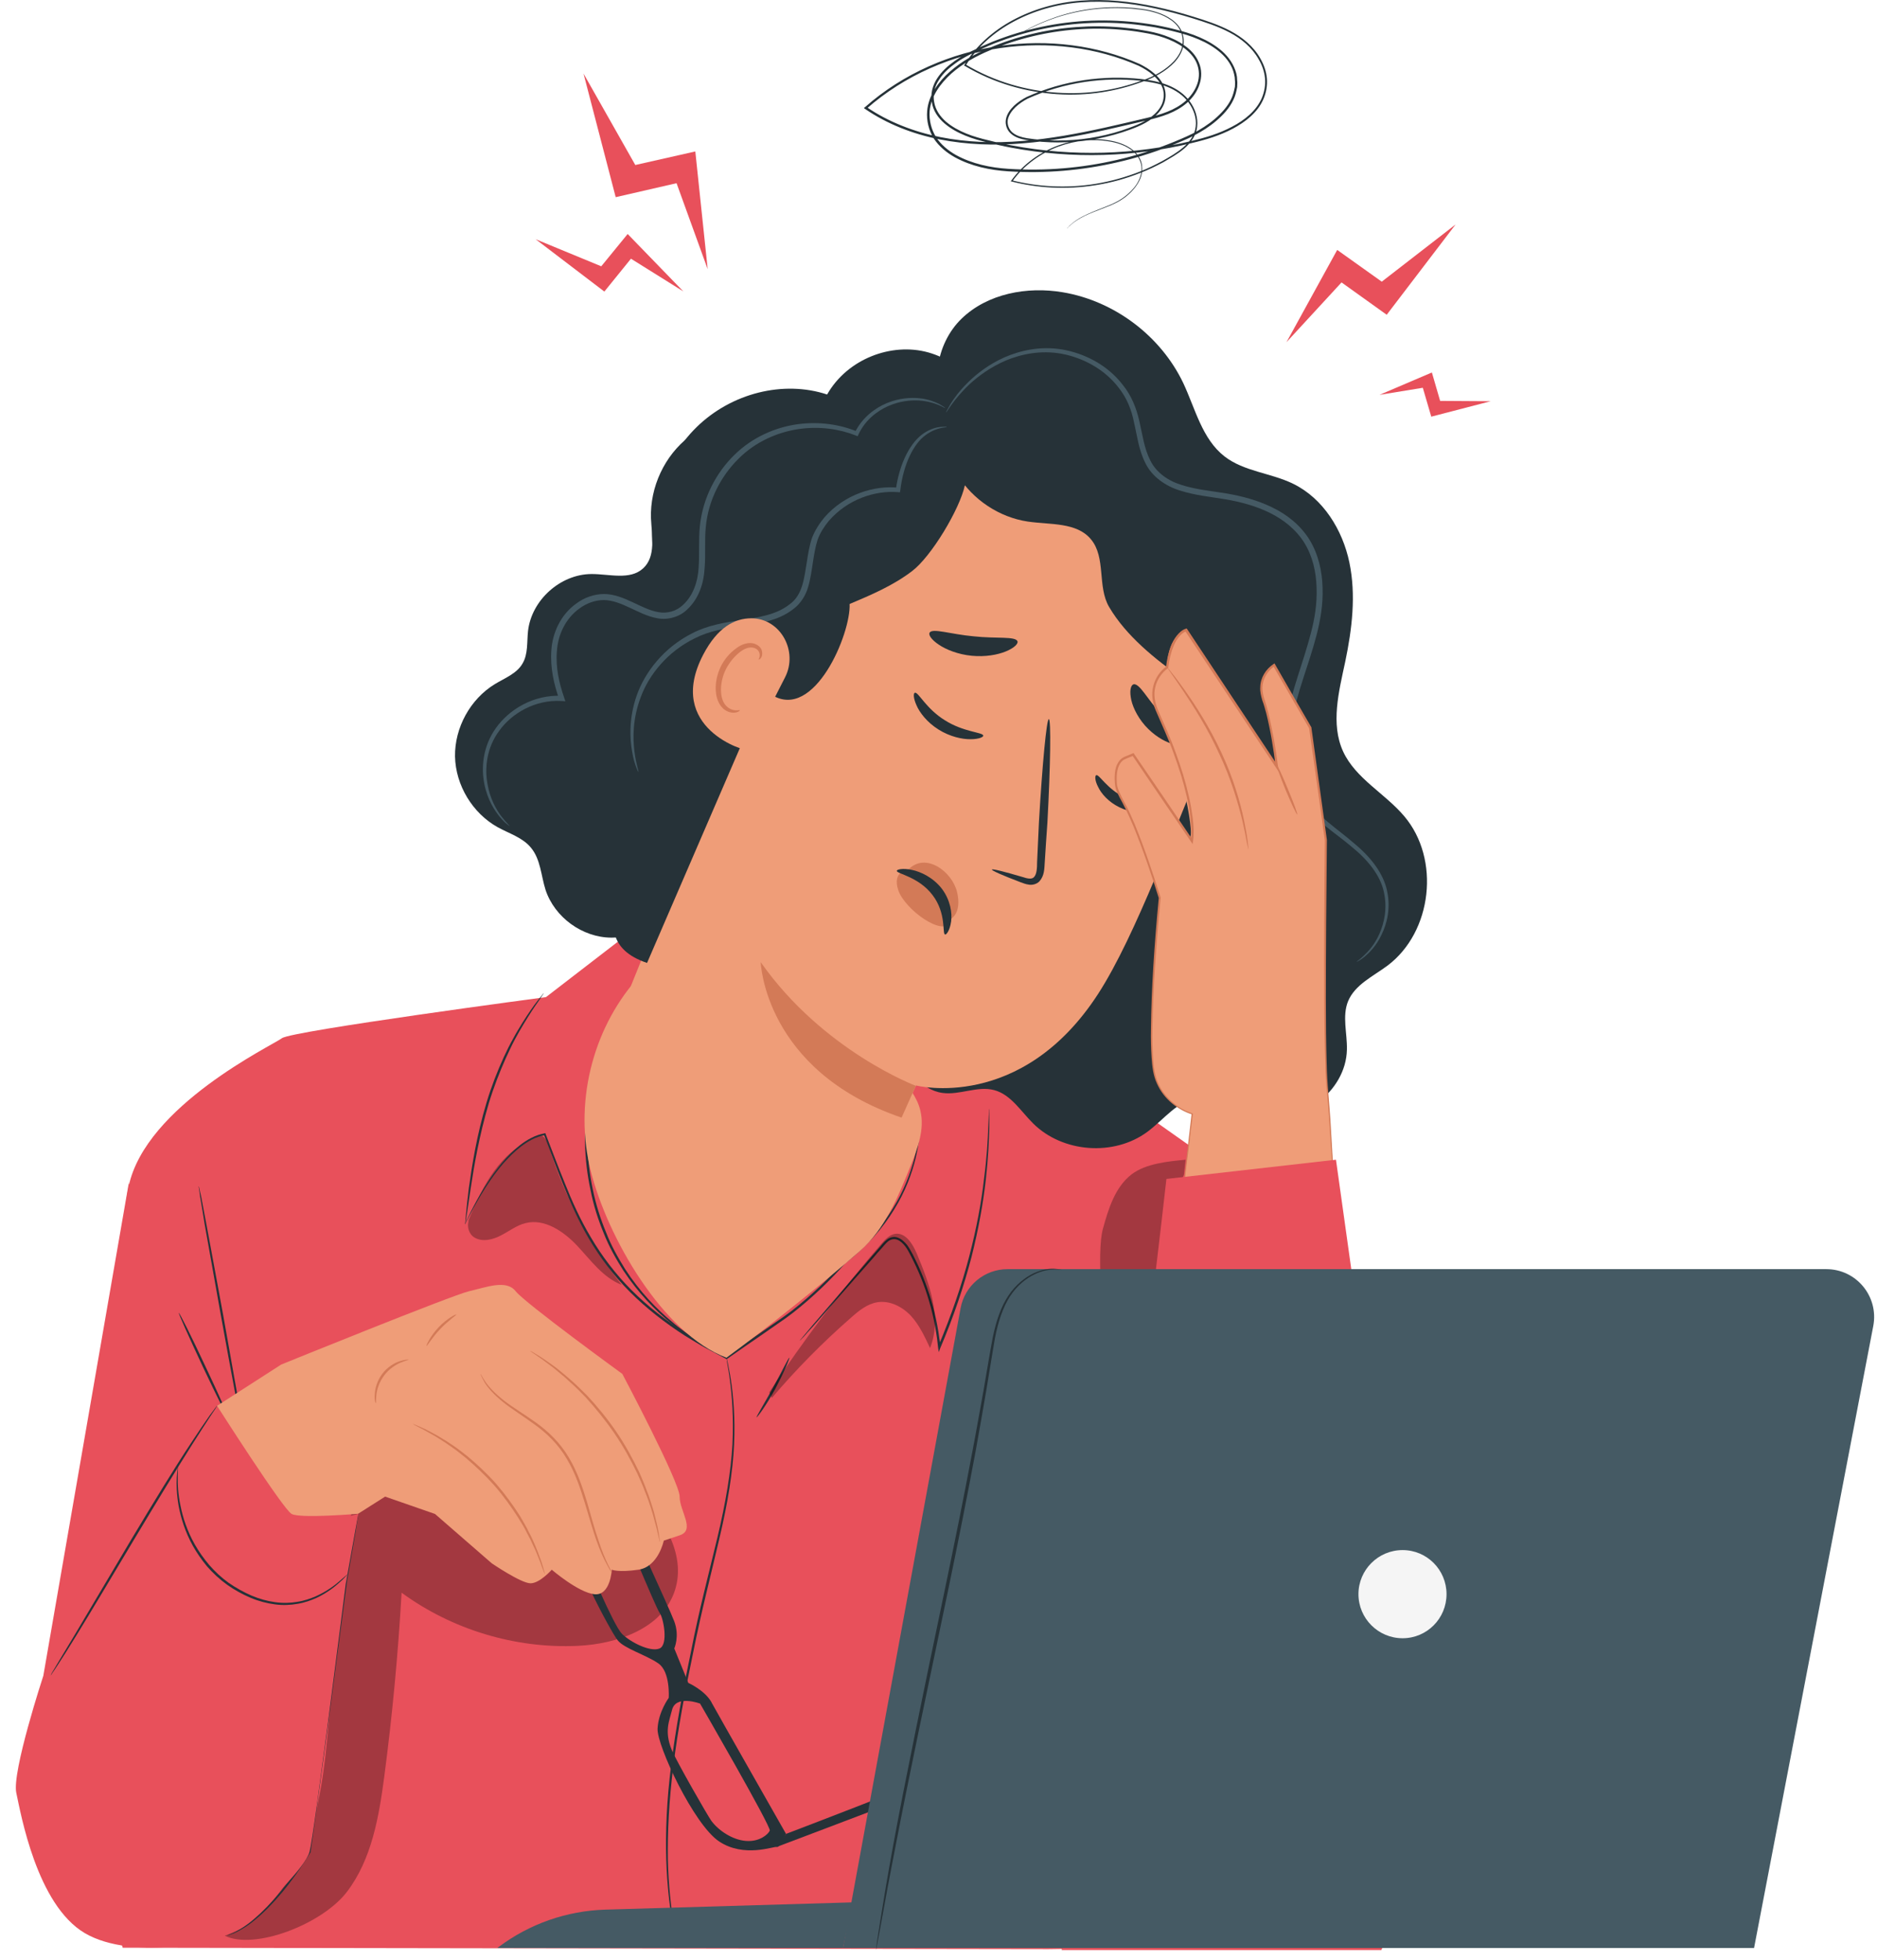<svg width="91" height="95" viewBox="0 0 91 95" fill="none" xmlns="http://www.w3.org/2000/svg">
<path d="M32.31 44.259L30.49 45.234L26.47 48.331C26.47 48.331 14.15 49.968 13.67 50.322C13.2 50.677 7.07 53.588 6.24 57.493C5.42 61.398 3.71 86.879 3.71 86.879L5.95 94.409L50.83 94.479L61.36 94.329C61.36 94.329 65.4 84.882 65.4 82.279C65.4 79.677 64.22 60.15 64.22 60.15L51.6 51.248L32.31 44.259Z" fill="#E8505B"/>
<path d="M26.36 48.148C26.36 48.148 26.34 48.187 26.29 48.252C26.24 48.33 26.18 48.425 26.1 48.541C25.92 48.786 25.68 49.155 25.4 49.616C25.26 49.85 25.11 50.102 24.96 50.386C24.81 50.666 24.67 50.973 24.52 51.296C24.23 51.948 23.94 52.682 23.7 53.471C23.23 55.053 22.98 56.532 22.82 57.602C22.74 58.125 22.68 58.557 22.63 58.873C22.61 59.012 22.6 59.125 22.58 59.218C22.57 59.298 22.56 59.339 22.56 59.339C22.55 59.339 22.55 59.296 22.56 59.216C22.57 59.123 22.58 59.007 22.59 58.868C22.62 58.566 22.66 58.13 22.73 57.591C22.88 56.516 23.11 55.028 23.59 53.437C23.83 52.643 24.12 51.905 24.42 51.25C24.57 50.925 24.72 50.618 24.88 50.339C25.03 50.055 25.19 49.802 25.33 49.571C25.62 49.111 25.87 48.75 26.06 48.511C26.15 48.4 26.22 48.309 26.28 48.236C26.33 48.175 26.35 48.143 26.36 48.146V48.148Z" fill="#263238"/>
<g opacity="0.3">
<path d="M26.63 55.638C26.56 55.399 26.46 55.127 26.23 55.033C26.05 54.961 26.12 55.079 25.94 55.154C24.23 55.856 23.41 57.434 22.69 59.209L22.73 59.165C22.62 59.438 22.73 59.829 23.01 59.988C23.39 60.213 23.89 60.09 24.28 59.886C24.68 59.681 25.04 59.397 25.47 59.288C26.4 59.049 27.33 59.688 27.99 60.39C28.65 61.095 29.24 61.931 30.14 62.279C28.58 60.302 27.38 58.038 26.63 55.633V55.638Z" fill="black"/>
</g>
<path d="M22.55 59.339C22.55 59.339 22.76 58.795 23.28 57.893C23.54 57.443 23.88 56.904 24.36 56.336C24.6 56.057 24.88 55.768 25.21 55.507C25.54 55.252 25.94 55.018 26.41 54.932L26.44 54.925L26.45 54.959C26.74 55.702 27.04 56.514 27.39 57.368C27.73 58.22 28.13 59.118 28.66 60C29.18 60.882 29.83 61.743 30.61 62.527C31.39 63.311 32.3 64.016 33.29 64.65C33.62 64.845 33.94 65.05 34.26 65.232C34.59 65.409 34.92 65.584 35.25 65.757L35.19 65.761C35.74 65.377 36.29 64.998 36.83 64.629C37.1 64.445 37.36 64.261 37.62 64.082C37.89 63.902 38.14 63.723 38.39 63.532C39.36 62.77 40.21 61.945 40.93 61.139L40.94 61.134C41.95 60.355 42.74 59.464 43.28 58.584C43.83 57.707 44.14 56.852 44.33 56.136C44.51 55.418 44.57 54.836 44.6 54.441C44.61 54.243 44.61 54.091 44.61 53.989C44.61 53.886 44.62 53.834 44.62 53.834C44.62 53.834 44.63 53.886 44.63 53.989C44.63 54.091 44.64 54.243 44.63 54.443C44.61 54.841 44.56 55.427 44.39 56.152C44.21 56.875 43.9 57.741 43.35 58.627C42.81 59.52 42.02 60.423 41.01 61.211V61.205C40.28 62.023 39.44 62.85 38.46 63.62C38.21 63.814 37.96 63.995 37.69 64.175C37.43 64.357 37.17 64.541 36.9 64.725C36.36 65.095 35.81 65.475 35.26 65.861L35.23 65.882L35.2 65.866C34.87 65.693 34.54 65.516 34.21 65.339C33.88 65.157 33.55 64.95 33.22 64.752C32.23 64.116 31.32 63.404 30.53 62.611C29.74 61.82 29.09 60.95 28.56 60.059C28.04 59.17 27.64 58.266 27.3 57.409C26.95 56.55 26.66 55.736 26.37 54.993L26.42 55.02C25.97 55.1 25.59 55.325 25.26 55.573C24.93 55.827 24.66 56.109 24.41 56.384C23.93 56.943 23.59 57.475 23.32 57.918C23.05 58.364 22.87 58.723 22.74 58.966C22.68 59.084 22.64 59.177 22.6 59.245C22.57 59.309 22.56 59.341 22.55 59.339Z" fill="#263238"/>
<path d="M47.95 53.743C47.95 53.743 48.031 55.07 47.791 57.209C47.67 58.277 47.45 59.545 47.1 60.929C46.74 62.313 46.24 63.807 45.59 65.334L45.511 65.538L45.48 65.316C45.461 65.184 45.45 65.038 45.431 64.895C45.321 64.057 45.12 63.247 44.861 62.495C44.73 62.118 44.581 61.754 44.42 61.404C44.34 61.229 44.251 61.059 44.17 60.891C44.081 60.722 44.001 60.559 43.891 60.416C43.781 60.275 43.651 60.147 43.501 60.091C43.35 60.032 43.181 60.07 43.05 60.175C42.931 60.277 42.82 60.418 42.71 60.543C42.59 60.67 42.48 60.795 42.38 60.92C41.941 61.413 41.541 61.872 41.17 62.293C40.441 63.125 39.84 63.8 39.431 64.275C39.221 64.502 39.06 64.682 38.95 64.809C38.89 64.866 38.85 64.911 38.82 64.945C38.79 64.975 38.77 64.991 38.77 64.988C38.77 64.988 38.781 64.97 38.81 64.936C38.84 64.897 38.88 64.85 38.931 64.791C39.041 64.659 39.191 64.475 39.391 64.241C39.8 63.761 40.391 63.077 41.111 62.236C41.471 61.813 41.87 61.35 42.3 60.854C42.41 60.729 42.52 60.604 42.63 60.477C42.74 60.352 42.84 60.211 42.99 60.093C43.13 59.972 43.35 59.916 43.531 59.991C43.721 60.061 43.861 60.202 43.98 60.35C44.09 60.5 44.181 60.672 44.27 60.838C44.35 61.007 44.441 61.179 44.52 61.354C44.681 61.706 44.83 62.075 44.96 62.454C45.23 63.216 45.431 64.029 45.541 64.877C45.571 65.022 45.581 65.168 45.59 65.302L45.48 65.284C46.12 63.763 46.63 62.275 46.99 60.897C47.35 59.52 47.58 58.259 47.7 57.195C47.84 56.132 47.891 55.266 47.91 54.668C47.931 54.37 47.93 54.136 47.94 53.979C47.94 53.907 47.94 53.847 47.94 53.8C47.95 53.759 47.95 53.738 47.95 53.738V53.743Z" fill="#263238"/>
<path d="M31.01 47.463C31.01 47.463 30.99 47.479 30.97 47.508C30.94 47.54 30.91 47.581 30.86 47.631C30.76 47.733 30.63 47.901 30.46 48.117C30.14 48.556 29.73 49.24 29.37 50.151C29.01 51.058 28.71 52.193 28.56 53.474C28.42 54.756 28.43 56.193 28.74 57.652C28.89 58.383 29.11 59.079 29.38 59.727C29.63 60.381 29.97 60.972 30.31 61.52C31.01 62.602 31.83 63.447 32.58 64.07C32.95 64.395 33.32 64.633 33.63 64.868C33.96 65.072 34.24 65.258 34.48 65.393C34.71 65.52 34.9 65.622 35.03 65.697C35.09 65.731 35.14 65.756 35.18 65.779C35.21 65.797 35.22 65.808 35.22 65.811C35.22 65.811 35.21 65.806 35.17 65.79C35.13 65.772 35.08 65.747 35.02 65.72C34.88 65.649 34.7 65.556 34.46 65.436C34.22 65.306 33.94 65.124 33.6 64.924C33.28 64.697 32.9 64.458 32.53 64.138C31.77 63.517 30.94 62.672 30.22 61.583C29.87 61.033 29.53 60.436 29.27 59.777C29 59.122 28.77 58.42 28.63 57.681C28.31 56.208 28.3 54.758 28.45 53.468C28.61 52.174 28.92 51.036 29.3 50.127C29.66 49.213 30.09 48.529 30.43 48.095C30.6 47.881 30.74 47.717 30.84 47.62C30.89 47.574 30.93 47.536 30.96 47.504C30.99 47.479 31 47.465 31.01 47.467V47.463Z" fill="#263238"/>
<path d="M11.67 69.299C11.67 69.299 11.69 69.32 11.71 69.365C11.75 69.422 11.79 69.49 11.84 69.577L11.8 69.588C11.64 68.824 11.2 66.483 10.7 63.713C10.4 62.006 10.12 60.463 9.92 59.327C9.83 58.777 9.76 58.327 9.7 57.995C9.68 57.847 9.66 57.727 9.65 57.631C9.63 57.547 9.63 57.504 9.63 57.504C9.64 57.504 9.65 57.545 9.67 57.627C9.69 57.722 9.71 57.84 9.75 57.986C9.81 58.315 9.9 58.763 10 59.311C10.21 60.447 10.5 61.988 10.81 63.69C11.31 66.458 11.72 68.808 11.84 69.579L11.85 69.695L11.8 69.59C11.76 69.502 11.73 69.429 11.7 69.372C11.68 69.324 11.67 69.299 11.67 69.297V69.299Z" fill="#263238"/>
<path d="M11.12 68.834C11.09 68.848 10.52 67.696 9.84 66.262C9.17 64.827 8.64 63.652 8.67 63.639C8.7 63.625 9.28 64.775 9.95 66.212C10.63 67.646 11.15 68.821 11.12 68.834Z" fill="#263238"/>
<g opacity="0.3">
<path d="M10.89 93.823C12.32 94.539 15.62 93.275 16.82 91.7C18.02 90.125 18.37 88.077 18.63 86.114C19.02 83.154 19.3 80.179 19.47 77.2C21.91 78.989 24.98 79.916 28 79.777C29.93 79.691 32.13 78.925 32.72 77.089C33.31 75.273 32.04 73.407 30.72 72.027C29.46 70.713 28.09 69.511 26.63 68.436C25.66 67.732 24.61 67.063 23.43 66.934C22.15 66.793 20.85 67.318 19.88 68.161C18.91 69.004 18.23 70.141 17.73 71.327C16.21 74.95 16.29 79.009 15.98 82.925C15.67 86.843 15.26 90.9 11.79 93.45" fill="black"/>
</g>
<path d="M10.991 93.836C10.991 93.836 11.021 93.818 11.081 93.788C11.161 93.756 11.251 93.715 11.37 93.665C11.611 93.531 11.96 93.336 12.341 92.997C13.12 92.338 14.081 91.215 14.97 89.724L14.96 89.743C15.171 88.186 15.411 86.368 15.671 84.436C16.09 81.372 16.46 78.599 16.75 76.595C16.941 75.606 17.09 74.802 17.191 74.236C17.241 73.965 17.291 73.752 17.32 73.595C17.331 73.527 17.34 73.472 17.351 73.429C17.36 73.393 17.37 73.372 17.37 73.372C17.37 73.372 17.37 73.393 17.36 73.429C17.36 73.474 17.351 73.529 17.34 73.597C17.311 73.754 17.28 73.97 17.241 74.24C17.14 74.808 17 75.613 16.831 76.604C16.561 78.62 16.201 81.388 15.79 84.449C15.521 86.381 15.28 88.197 15.06 89.754V89.765V89.774C14.15 91.272 13.181 92.39 12.38 93.043C11.991 93.377 11.63 93.568 11.38 93.693C11.251 93.745 11.15 93.779 11.091 93.802C11.021 93.824 10.98 93.836 10.98 93.834L10.991 93.836Z" fill="#263238"/>
<path d="M32.86 94.329C32.86 94.329 32.85 94.306 32.84 94.256C32.82 94.202 32.81 94.131 32.79 94.043C32.75 93.854 32.67 93.579 32.61 93.218C32.48 92.5 32.34 91.445 32.3 90.136C32.26 88.827 32.32 87.265 32.54 85.55C32.75 83.831 33.1 81.961 33.51 80.009C33.89 78.05 34.38 76.211 34.78 74.531C35.18 72.852 35.44 71.315 35.51 70.013C35.57 68.711 35.49 67.654 35.39 66.931C35.35 66.568 35.29 66.29 35.26 66.1C35.25 66.009 35.24 65.938 35.23 65.884C35.23 65.834 35.22 65.809 35.23 65.809C35.23 65.809 35.24 65.834 35.24 65.881C35.26 65.936 35.27 66.006 35.29 66.095C35.32 66.284 35.39 66.561 35.44 66.925C35.55 67.647 35.65 68.709 35.59 70.018C35.53 71.327 35.28 72.875 34.88 74.556C34.49 76.243 34.01 78.077 33.62 80.034C33.21 81.986 32.86 83.852 32.65 85.565C32.43 87.277 32.36 88.834 32.38 90.136C32.41 91.441 32.54 92.491 32.66 93.211C32.71 93.572 32.78 93.847 32.81 94.038C32.82 94.127 32.84 94.2 32.85 94.254C32.86 94.302 32.86 94.329 32.86 94.329Z" fill="#263238"/>
<path d="M36.68 68.702C36.65 68.684 37.04 68.057 37.48 67.259C37.92 66.461 38.23 65.795 38.27 65.809C38.28 65.816 38.22 65.991 38.1 66.266C37.98 66.541 37.8 66.913 37.59 67.316C37.37 67.716 37.15 68.068 36.98 68.316C36.81 68.563 36.69 68.709 36.68 68.7V68.702Z" fill="#263238"/>
<g opacity="0.3">
<path d="M37.42 67.759C38.6 66.373 39.88 65.073 41.26 63.868C41.63 63.538 42.04 63.204 42.53 63.123C43.13 63.023 43.74 63.332 44.16 63.777C44.57 64.223 44.83 64.786 45.09 65.341C45.68 63.875 45.06 62.227 44.45 60.768C44.25 60.293 43.9 59.732 43.4 59.807C43.13 59.847 42.92 60.068 42.74 60.275C40.77 62.559 38.95 64.973 37.29 67.488" fill="black"/>
</g>
<g opacity="0.3">
<path d="M57.4 56.933L57.48 56.213C56.62 56.295 55.55 56.397 54.86 56.924C54.06 57.54 53.74 58.588 53.47 59.565C52.85 61.79 54.6 73.233 54.51 75.54C55.28 75.215 55.82 70.304 55.96 69.481C56.3 67.479 55.62 66.229 55.82 65.67C56.03 65.113 56.02 64.504 56.04 63.908C56.11 61.254 56.38 59.386 57.4 56.933Z" fill="black"/>
</g>
<path d="M46.1 20.206C45 18.843 45.36 16.663 46.62 15.445C47.88 14.227 49.8 13.875 51.52 14.166C54.03 14.586 56.28 16.286 57.37 18.575C57.95 19.813 58.28 21.275 59.36 22.118C60.31 22.859 61.62 22.922 62.7 23.452C64.15 24.163 65.09 25.681 65.42 27.263C65.75 28.845 65.55 30.488 65.22 32.07C64.91 33.52 64.5 35.088 65.12 36.434C65.73 37.745 67.15 38.461 68.08 39.563C69.84 41.638 69.44 45.172 67.27 46.804C66.57 47.325 65.7 47.72 65.36 48.523C65.06 49.254 65.32 50.084 65.3 50.877C65.26 52.916 63.02 54.591 61.05 54.05C60.06 53.777 59.15 53.043 58.13 53.184C57.11 53.322 56.44 54.259 55.62 54.866C54 56.059 51.52 55.875 50.09 54.457C49.49 53.864 49.01 53.054 48.2 52.839C47.39 52.623 46.53 53.089 45.7 52.977C44.61 52.829 43.9 51.748 43.58 50.695C43.25 49.643 43.17 48.504 42.62 47.547C41.91 46.295 40.56 45.588 39.42 44.707C36.9 42.763 35.29 39.7 35.11 36.527C34.93 33.354 36.19 30.127 38.47 27.911" fill="#263238"/>
<path d="M30.86 47.47C28.68 49.963 27.83 53.545 28.64 56.752C29.44 59.958 32.13 64.647 35.22 65.811C37.23 64.338 39.81 62.281 41.69 60.64C42.9 59.579 43.54 58.024 44.14 56.529C44.49 55.665 44.84 54.733 44.62 53.829C44.46 53.163 44.01 52.608 43.54 52.115C40.49 48.947 35.85 47.397 31.51 48.102" fill="#EF9D78"/>
<path d="M40.06 24.38C41.21 22.043 43.84 20.832 46.36 21.475L54.12 23.452C57.99 24.702 61.02 30.698 58.74 35.95C56.94 40.098 55.09 45.309 53.24 48.173C49.51 53.93 44.41 52.614 44.41 52.614L41.66 58.748L30.42 48.205L40.06 24.377V24.38Z" fill="#EF9D78"/>
<path d="M53.15 37.575C53.29 37.521 53.67 38.246 54.52 38.65C55.35 39.066 56.18 38.932 56.22 39.08C56.24 39.148 56.05 39.284 55.69 39.348C55.33 39.414 54.79 39.386 54.27 39.13C53.74 38.873 53.39 38.466 53.24 38.146C53.07 37.823 53.08 37.596 53.15 37.573V37.575Z" fill="#263238"/>
<path d="M44.36 33.577C44.53 33.547 44.9 34.354 45.81 34.913C46.71 35.484 47.63 35.491 47.67 35.65C47.69 35.722 47.47 35.829 47.06 35.831C46.66 35.838 46.06 35.713 45.5 35.361C44.94 35.009 44.58 34.534 44.43 34.179C44.27 33.82 44.28 33.588 44.36 33.579V33.577Z" fill="#263238"/>
<path d="M48.09 42.15C48.1 42.1 48.67 42.243 49.59 42.514C49.81 42.589 50.04 42.636 50.14 42.502C50.26 42.368 50.28 42.091 50.28 41.791C50.31 41.173 50.34 40.523 50.37 39.843C50.53 37.08 50.74 34.848 50.85 34.855C50.96 34.861 50.93 37.107 50.78 39.87C50.73 40.55 50.69 41.198 50.65 41.816C50.63 42.1 50.64 42.445 50.39 42.723C50.26 42.859 50.04 42.907 49.89 42.882C49.73 42.861 49.61 42.811 49.49 42.768C48.61 42.432 48.07 42.198 48.09 42.148V42.15Z" fill="#263238"/>
<path d="M44.4 52.63C44.4 52.63 39.91 50.946 36.88 46.637C36.88 46.637 37.05 51.898 43.71 54.173L44.4 52.632V52.63Z" fill="#D37A57"/>
<path d="M45.07 30.664C45.21 30.434 46.1 30.745 47.2 30.843C48.3 30.964 49.23 30.832 49.33 31.084C49.37 31.205 49.17 31.407 48.77 31.573C48.37 31.739 47.77 31.85 47.11 31.786C46.45 31.721 45.88 31.493 45.52 31.252C45.16 31.011 45 30.773 45.07 30.664Z" fill="#263238"/>
<path d="M54.98 33.164C55.27 33.164 55.62 33.869 56.23 34.546C56.82 35.241 57.48 35.687 57.44 35.969C57.41 36.098 57.17 36.155 56.8 36.044C56.43 35.934 55.93 35.639 55.51 35.166C55.1 34.696 54.87 34.164 54.82 33.785C54.76 33.4 54.85 33.173 54.98 33.166V33.164Z" fill="#263238"/>
<path d="M46.12 44.525C46.12 44.525 46.64 44.249 46.4 43.236C46.15 42.224 44.87 41.306 44.05 42.138C44.05 42.138 43.23 42.202 43.55 43.152C43.88 44.102 45.75 45.443 46.1 44.679" fill="#D37A57"/>
<path d="M45.82 45.297C45.67 45.273 45.9 44.284 45.21 43.384C44.53 42.484 43.45 42.35 43.48 42.209C43.48 42.143 43.76 42.072 44.2 42.163C44.64 42.25 45.25 42.538 45.67 43.088C46.08 43.638 46.17 44.263 46.11 44.677C46.05 45.1 45.88 45.318 45.82 45.297Z" fill="#263238"/>
<path d="M33.43 21.151C32.22 22.076 31.51 23.604 31.56 25.122C31.6 25.972 31.81 26.974 31.18 27.549C30.54 28.136 29.54 27.82 28.67 27.824C27.17 27.833 25.77 29.085 25.6 30.583C25.54 31.12 25.61 31.701 25.33 32.167C25.05 32.651 24.47 32.87 23.99 33.16C22.8 33.886 22.04 35.27 22.06 36.667C22.09 38.065 22.91 39.42 24.13 40.097C24.69 40.406 25.34 40.597 25.74 41.088C26.21 41.649 26.23 42.445 26.45 43.136C26.89 44.463 28.23 45.44 29.63 45.449C31.03 45.458 32.38 44.504 32.84 43.181" fill="#263238"/>
<path d="M45.99 18.977C45.54 20.304 45.71 21.831 46.43 23.031C47.17 24.229 48.45 25.076 49.83 25.281C50.91 25.44 52.2 25.304 52.89 26.14C53.63 27.022 53.19 28.429 53.77 29.418C54.6 30.831 56.01 31.958 57.35 32.902C58.38 33.631 57.2 35.661 57.65 36.843C58.1 38.024 59.95 40.72 61.21 40.767C61.49 39.711 63.06 35.07 63.09 33.977C63.12 32.883 62.87 31.749 62.2 30.892C61.82 30.422 61.34 30.047 61.02 29.54C60.32 28.447 60.56 27.033 60.33 25.761C60.04 24.12 58.9 22.651 57.39 21.958C56.13 21.381 54.65 21.317 53.48 20.565C52.62 20.008 52 19.12 51.11 18.615C49.37 17.633 47.2 18.381 45.4 19.254" fill="#263238"/>
<path d="M37.63 32.188C37.45 32.068 36.26 32.97 37.43 33.69C39.49 34.952 41.26 30.693 41.19 29.277C42.24 28.834 43.3 28.384 44.22 27.681C45.15 26.979 46.53 24.679 46.78 23.518C47.56 23.838 51.37 23.865 51.04 23.638C50.29 23.118 48.77 22.002 48.57 21.127C48.13 19.229 46.78 17.579 45 17.081C43.22 16.586 41.08 17.397 40.1 19.122C37.98 18.422 35.46 19.052 33.77 20.706C32.08 22.361 31.28 24.974 31.75 27.284C31.88 27.888 32.08 28.52 31.89 29.12C31.65 29.863 30.9 30.263 30.31 30.745C28.69 32.056 28 34.372 28.2 36.463C28.4 38.554 28.75 39.386 29.79 40.143C31.81 41.622 27.6 45.4 31.37 46.675" fill="#263238"/>
<path d="M65.77 46.625C65.76 46.609 65.9 46.532 66.12 46.322C66.34 46.116 66.65 45.782 66.88 45.254C67.11 44.738 67.27 44.018 67.09 43.227C66.92 42.436 66.32 41.679 65.52 41.036C64.74 40.368 63.72 39.772 63 38.72C62.27 37.663 62.15 36.227 62.38 34.863C62.61 33.479 63.18 32.134 63.55 30.702C63.74 29.986 63.86 29.241 63.83 28.486C63.81 27.736 63.64 26.968 63.24 26.318C62.84 25.668 62.22 25.181 61.55 24.852C60.87 24.52 60.14 24.327 59.41 24.202C58.68 24.079 57.94 24.011 57.23 23.784C56.52 23.572 55.85 23.109 55.53 22.447C55.2 21.797 55.13 21.109 54.98 20.484C54.86 19.852 54.62 19.284 54.25 18.813C53.53 17.861 52.46 17.334 51.47 17.147C50.46 16.965 49.52 17.161 48.77 17.472C48.02 17.793 47.45 18.22 47.02 18.609C46.18 19.404 45.9 20.006 45.87 19.981C45.86 19.979 45.88 19.943 45.92 19.872C45.96 19.804 46.01 19.697 46.09 19.57C46.25 19.309 46.52 18.938 46.94 18.524C47.36 18.115 47.93 17.663 48.7 17.32C49.47 16.986 50.44 16.763 51.5 16.94C52.54 17.122 53.67 17.659 54.44 18.663C54.84 19.154 55.1 19.781 55.24 20.427C55.39 21.066 55.47 21.738 55.77 22.322C56.06 22.911 56.64 23.316 57.31 23.515C57.98 23.729 58.71 23.795 59.46 23.918C60.2 24.045 60.96 24.243 61.67 24.59C62.39 24.934 63.05 25.456 63.49 26.166C63.92 26.872 64.1 27.693 64.12 28.481C64.15 29.272 64.02 30.05 63.83 30.779C63.45 32.243 62.87 33.575 62.65 34.913C62.41 36.236 62.53 37.597 63.2 38.588C63.87 39.584 64.87 40.193 65.65 40.879C66.46 41.543 67.08 42.347 67.25 43.195C67.43 44.034 67.24 44.779 66.98 45.306C66.73 45.845 66.39 46.177 66.16 46.372C65.92 46.57 65.76 46.629 65.76 46.629L65.77 46.625Z" fill="#455A64"/>
<path d="M58.79 32.902C58.82 32.913 58.68 33.227 58.54 33.822C58.41 34.415 58.29 35.306 58.46 36.381C58.55 36.915 58.71 37.495 58.98 38.07C59.24 38.654 59.64 39.197 60.09 39.775C60.31 40.068 60.54 40.384 60.7 40.749C60.87 41.113 60.95 41.538 60.91 41.956C60.85 42.802 60.43 43.552 60.12 44.315C59.8 45.072 59.62 45.884 59.91 46.586C60.19 47.288 60.75 47.822 61.26 48.334C61.78 48.843 62.28 49.356 62.6 49.954C62.75 50.254 62.85 50.575 62.88 50.888C62.91 51.202 62.89 51.506 62.82 51.784C62.53 52.911 61.75 53.554 61.19 53.811C60.9 53.936 60.66 53.988 60.5 54.002C60.33 54.013 60.25 54.013 60.25 54.002C60.24 53.965 60.6 53.979 61.14 53.706C61.66 53.431 62.38 52.793 62.61 51.736C62.73 51.218 62.68 50.618 62.38 50.07C62.08 49.52 61.6 49.034 61.07 48.529C60.56 48.022 59.96 47.477 59.64 46.69C59.48 46.302 59.43 45.859 59.49 45.431C59.54 45.004 59.69 44.595 59.85 44.202C60.17 43.418 60.56 42.688 60.62 41.934C60.7 41.175 60.3 40.509 59.87 39.938C59.43 39.368 59.01 38.781 58.76 38.172C58.48 37.568 58.33 36.968 58.26 36.413C58.1 35.3 58.26 34.388 58.43 33.793C58.52 33.495 58.61 33.268 58.68 33.12C58.75 32.972 58.79 32.897 58.8 32.9L58.79 32.902Z" fill="#455A64"/>
<path d="M24.7 40.036C24.7 40.036 24.65 40.009 24.57 39.941C24.48 39.874 24.37 39.763 24.24 39.606C23.98 39.293 23.63 38.761 23.48 37.993C23.33 37.243 23.39 36.202 24.04 35.293C24.67 34.402 25.85 33.661 27.24 33.727L27.11 33.893C26.86 33.179 26.67 32.379 26.73 31.529C26.78 30.688 27.18 29.788 27.95 29.247C28.32 28.972 28.79 28.795 29.28 28.793C29.77 28.793 30.23 28.986 30.65 29.181C31.07 29.377 31.49 29.597 31.92 29.672C32.35 29.75 32.8 29.627 33.12 29.315C33.61 28.863 33.83 28.188 33.87 27.529C33.92 26.861 33.861 26.179 33.931 25.5C34.071 24.136 34.72 22.915 35.6 22.054C36.49 21.177 37.62 20.704 38.681 20.561C39.751 20.418 40.76 20.584 41.57 20.924L41.44 20.974C41.8 20.234 42.43 19.774 43 19.538C43.59 19.295 44.14 19.261 44.58 19.304C45.02 19.349 45.33 19.484 45.53 19.581C45.73 19.695 45.83 19.765 45.82 19.772C45.81 19.811 45.42 19.481 44.57 19.413C44.15 19.388 43.62 19.438 43.06 19.684C42.52 19.922 41.94 20.368 41.62 21.059L41.58 21.145L41.49 21.109C40.7 20.795 39.73 20.649 38.71 20.799C37.69 20.952 36.62 21.411 35.79 22.25C34.96 23.075 34.34 24.24 34.22 25.529C34.15 26.172 34.22 26.849 34.16 27.554C34.12 28.252 33.89 29.011 33.32 29.538C32.95 29.909 32.37 30.065 31.87 29.968C31.37 29.879 30.94 29.643 30.52 29.452C30.11 29.259 29.69 29.088 29.27 29.086C28.86 29.086 28.45 29.236 28.11 29.481C27.42 29.968 27.05 30.768 27 31.554C26.93 32.345 27.11 33.118 27.35 33.813L27.41 33.99L27.22 33.979C25.94 33.902 24.81 34.581 24.21 35.413C23.58 36.256 23.5 37.24 23.63 37.968C23.75 38.713 24.06 39.238 24.3 39.561C24.55 39.884 24.72 40.025 24.7 40.038V40.036Z" fill="#455A64"/>
<path d="M45.9 20.689C45.92 20.741 45.46 20.666 44.88 21.086C44.3 21.498 43.8 22.491 43.65 23.755L43.63 23.864L43.53 23.855C42.45 23.766 41.1 24.184 40.18 25.252C39.96 25.518 39.76 25.829 39.64 26.159C39.53 26.498 39.47 26.873 39.41 27.259C39.35 27.645 39.3 28.045 39.18 28.45C39.07 28.85 38.81 29.268 38.46 29.523C37.71 30.111 36.78 30.214 35.97 30.343C35.14 30.454 34.37 30.591 33.7 30.932C32.35 31.586 31.46 32.723 31.07 33.779C30.66 34.845 30.68 35.802 30.76 36.432C30.84 37.068 30.98 37.404 30.95 37.414C30.94 37.418 30.9 37.336 30.84 37.175C30.78 37.014 30.7 36.773 30.65 36.45C30.53 35.814 30.48 34.827 30.87 33.707C31.26 32.598 32.17 31.389 33.58 30.686C34.28 30.323 35.11 30.17 35.93 30.057C36.74 29.927 37.62 29.814 38.28 29.293C38.93 28.836 38.99 27.975 39.12 27.218C39.18 26.832 39.24 26.441 39.37 26.066C39.52 25.689 39.73 25.366 39.97 25.077C40.97 23.936 42.41 23.523 43.55 23.639L43.43 23.739C43.61 22.425 44.16 21.407 44.8 20.991C45.12 20.782 45.41 20.711 45.6 20.693C45.8 20.682 45.9 20.682 45.9 20.693V20.689Z" fill="#455A64"/>
<path d="M38.06 32.833C38.71 31.563 37.84 29.968 36.42 29.97C35.63 29.97 34.79 30.395 34.09 31.738C32.23 35.315 36.2 36.452 36.26 36.352C36.3 36.29 37.3 34.322 38.06 32.833Z" fill="#EF9D78"/>
<path d="M35.87 34.427C35.861 34.406 35.791 34.438 35.661 34.431C35.531 34.425 35.34 34.365 35.191 34.197C34.88 33.861 34.87 33.095 35.191 32.44C35.361 32.111 35.59 31.836 35.831 31.638C36.081 31.434 36.341 31.338 36.551 31.404C36.761 31.459 36.84 31.643 36.831 31.768C36.831 31.893 36.771 31.952 36.781 31.968C36.791 31.981 36.891 31.947 36.941 31.786C36.961 31.706 36.961 31.602 36.921 31.488C36.871 31.375 36.761 31.272 36.62 31.218C36.331 31.093 35.951 31.218 35.681 31.434C35.391 31.643 35.12 31.947 34.941 32.318C34.59 33.05 34.611 33.918 35.051 34.336C35.261 34.534 35.511 34.565 35.661 34.538C35.821 34.509 35.88 34.438 35.87 34.425V34.427Z" fill="#D37A57"/>
<path d="M34.5 82.521C34.18 81.934 33.37 81.573 33.37 81.573L32.69 79.903C32.69 79.903 32.96 79.316 32.69 78.593C32.42 77.871 30.44 73.671 30.48 73.537L29.97 73.507C29.97 73.507 31.8 77.95 31.98 78.178C32.16 78.403 32.42 79.725 31.97 79.907C31.52 80.087 30.56 79.598 30.15 79.191C29.75 78.784 28.45 75.728 28.23 75.096C28 74.464 28.4 73.584 28.4 73.584L28.76 72.728H28.27C28.27 72.728 27.95 73.63 27.77 74.489C27.59 75.346 29.62 79.096 29.94 79.5C30.25 79.905 31.34 80.223 31.92 80.63C32.51 81.037 32.42 82.3 32.42 82.3C32.42 82.3 31.92 82.978 31.88 83.791C31.84 84.605 33.64 88.441 34.86 89.255C36.08 90.069 37.52 89.48 37.66 89.525C37.8 89.571 38.11 88.894 38.11 88.894C38.11 88.894 34.82 83.114 34.5 82.528V82.521ZM36.16 89.232C35.51 89.18 34.84 88.734 34.49 88.262C34.34 88.066 32.76 85.314 32.56 84.803C32.2 83.909 32.45 83.414 32.58 82.889C32.76 82.13 33.94 82.575 33.94 82.575C33.94 82.575 37.4 88.553 37.32 88.734C37.24 88.916 36.82 89.284 36.17 89.232H36.16Z" fill="#263238"/>
<path d="M38.12 88.887C38.12 88.887 48.19 85.055 48.66 84.621C49.13 84.187 50.83 81.691 50.83 81.691C50.83 81.691 51.66 81.837 51.55 82.053C51.44 82.269 49.85 84.766 48.15 85.489C46.45 86.212 37.66 89.521 37.66 89.521L38.12 88.889V88.887Z" fill="#263238"/>
<path d="M6.25 57.307L2.1 81.229C2.1 81.229 0.57 85.884 0.79 86.902C1.01 87.92 1.78 92.314 4.1 93.695C6.43 95.077 11.04 94.175 11.98 93.229C12.93 92.284 14.79 90.552 15.01 89.752C15.23 88.952 16.76 76.789 16.76 76.789L17.37 73.377C17.37 73.377 15.11 74.104 13.73 73.159C12.35 72.214 10.53 68.141 10.53 68.141L8.49 71.268L6.24 57.309L6.25 57.307Z" fill="#E8505B"/>
<path d="M10.53 68.138C10.53 68.138 10.5 68.186 10.45 68.272C10.39 68.368 10.3 68.493 10.2 68.645C9.99 68.97 9.68 69.438 9.31 70.027C8.57 71.197 7.57 72.838 6.48 74.656C5.39 76.477 4.41 78.127 3.68 79.309C3.32 79.9 3.01 80.377 2.8 80.702C2.7 80.856 2.62 80.979 2.55 81.075C2.5 81.159 2.47 81.202 2.46 81.2C2.46 81.2 2.48 81.15 2.53 81.061C2.59 80.963 2.67 80.836 2.76 80.677C2.97 80.331 3.26 79.852 3.61 79.265C4.32 78.061 5.3 76.415 6.38 74.595C7.47 72.777 8.47 71.14 9.24 69.979C9.62 69.397 9.94 68.934 10.16 68.618C10.27 68.468 10.36 68.349 10.43 68.256C10.49 68.174 10.52 68.134 10.52 68.136L10.53 68.138Z" fill="#263238"/>
<path d="M16.85 76.309C16.85 76.309 16.82 76.346 16.76 76.409C16.7 76.471 16.62 76.566 16.49 76.675C16.25 76.896 15.88 77.198 15.35 77.45C15.08 77.571 14.77 77.684 14.43 77.739C14.09 77.8 13.71 77.818 13.33 77.766C12.94 77.716 12.54 77.612 12.15 77.448C11.76 77.282 11.37 77.071 11.01 76.814C10.64 76.548 10.32 76.246 10.04 75.928C9.77 75.603 9.54 75.266 9.35 74.928C8.97 74.246 8.77 73.568 8.66 72.993C8.56 72.416 8.55 71.939 8.57 71.614C8.58 71.45 8.6 71.325 8.61 71.239C8.62 71.153 8.62 71.109 8.63 71.109C8.64 71.109 8.62 71.291 8.62 71.614C8.61 71.939 8.63 72.409 8.75 72.978C8.86 73.543 9.07 74.207 9.45 74.873C9.64 75.205 9.87 75.534 10.14 75.853C10.41 76.164 10.72 76.459 11.08 76.718C11.44 76.968 11.82 77.178 12.2 77.343C12.58 77.505 12.97 77.609 13.34 77.659C13.72 77.714 14.08 77.7 14.41 77.643C14.75 77.593 15.05 77.487 15.31 77.375C15.84 77.137 16.22 76.85 16.46 76.641C16.71 76.43 16.84 76.305 16.84 76.312L16.85 76.309Z" fill="#263238"/>
<path d="M10.53 68.138L13.63 66.143C13.63 66.143 21.901 62.782 22.741 62.588C23.581 62.395 24.55 62.007 25 62.588C25.46 63.17 30.171 66.595 30.171 66.595C30.171 66.595 32.95 71.832 32.95 72.543C32.95 73.254 33.73 74.163 32.95 74.42L32.181 74.677C32.181 74.677 31.92 75.945 30.95 76.086C29.98 76.227 29.66 76.086 29.66 76.086C29.66 76.086 29.6 77.354 28.82 77.275C28.04 77.195 26.75 76.086 26.75 76.086C26.75 76.086 26.171 76.745 25.721 76.745C25.261 76.745 23.84 75.775 23.84 75.775L21.09 73.384L18.671 72.543L17.36 73.375C17.36 73.375 14.56 73.613 14.14 73.384C13.72 73.157 10.521 68.138 10.521 68.138H10.53Z" fill="#EF9D78"/>
<path d="M26.421 76.309C26.421 76.309 26.36 76.18 26.27 75.943C26.23 75.823 26.18 75.677 26.11 75.514C26.041 75.348 25.971 75.157 25.87 74.955C25.78 74.75 25.671 74.525 25.541 74.293C25.43 74.057 25.28 73.816 25.12 73.561C24.8 73.059 24.421 72.527 23.971 72.009C23.511 71.495 23.03 71.045 22.58 70.664C22.35 70.48 22.131 70.3 21.91 70.15C21.691 69.991 21.491 69.859 21.3 69.741C21.11 69.616 20.93 69.523 20.77 69.432C20.62 69.341 20.48 69.27 20.37 69.214C20.14 69.1 20.02 69.032 20.02 69.025C20.03 69.018 20.16 69.07 20.39 69.173C20.511 69.223 20.651 69.286 20.811 69.373C20.96 69.457 21.151 69.548 21.34 69.668C21.541 69.784 21.75 69.914 21.971 70.068C22.191 70.214 22.41 70.393 22.651 70.577C23.11 70.959 23.601 71.411 24.061 71.93C24.511 72.455 24.901 72.993 25.221 73.502C25.37 73.761 25.52 74.007 25.631 74.248C25.761 74.484 25.86 74.711 25.95 74.92C26.04 75.127 26.11 75.323 26.171 75.491C26.241 75.659 26.28 75.807 26.32 75.93C26.39 76.173 26.43 76.309 26.421 76.311V76.309Z" fill="#D37A57"/>
<path d="M29.66 76.229C29.66 76.229 29.64 76.197 29.59 76.129C29.55 76.061 29.491 75.963 29.421 75.829C29.27 75.563 29.09 75.163 28.91 74.652C28.73 74.143 28.56 73.522 28.35 72.84C28.14 72.163 27.9 71.415 27.48 70.715C27.07 70.009 26.5 69.465 25.921 69.049C25.351 68.631 24.8 68.295 24.38 67.952C23.96 67.613 23.66 67.277 23.5 67.018C23.43 66.888 23.37 66.784 23.34 66.709C23.31 66.636 23.291 66.597 23.3 66.595C23.311 66.588 23.37 66.745 23.541 66.99C23.71 67.238 24.011 67.556 24.43 67.884C24.851 68.215 25.41 68.543 25.99 68.959C26.57 69.375 27.16 69.931 27.58 70.652C28.01 71.368 28.25 72.125 28.46 72.806C28.66 73.49 28.82 74.111 29 74.62C29.16 75.131 29.33 75.531 29.46 75.802C29.59 76.07 29.671 76.218 29.671 76.222L29.66 76.229Z" fill="#D37A57"/>
<path d="M31.99 74.73C31.99 74.73 31.98 74.691 31.96 74.616C31.94 74.528 31.91 74.421 31.88 74.289C31.85 74.146 31.81 73.973 31.75 73.775C31.7 73.578 31.64 73.348 31.56 73.103C31.48 72.855 31.39 72.584 31.27 72.303C31.17 72.014 31.03 71.718 30.89 71.405C30.59 70.787 30.23 70.123 29.78 69.466C29.33 68.812 28.85 68.23 28.39 67.725C28.15 67.48 27.92 67.241 27.69 67.041C27.47 66.83 27.26 66.648 27.05 66.482C26.86 66.312 26.66 66.175 26.5 66.05C26.34 65.923 26.19 65.821 26.07 65.741C25.96 65.664 25.87 65.6 25.79 65.55C25.73 65.505 25.7 65.48 25.7 65.475C25.7 65.471 25.74 65.491 25.81 65.53C25.89 65.578 25.98 65.634 26.1 65.703C26.22 65.778 26.37 65.873 26.54 65.996C26.71 66.116 26.91 66.248 27.11 66.416C27.31 66.578 27.53 66.757 27.76 66.968C27.99 67.168 28.22 67.407 28.47 67.65C28.94 68.155 29.43 68.741 29.88 69.4C30.33 70.064 30.69 70.734 30.99 71.359C31.13 71.678 31.26 71.975 31.36 72.268C31.48 72.555 31.56 72.83 31.64 73.08C31.72 73.328 31.77 73.559 31.82 73.762C31.87 73.962 31.91 74.139 31.93 74.282C31.95 74.416 31.97 74.525 31.98 74.614C32 74.689 32 74.73 32 74.73H31.99Z" fill="#D37A57"/>
<path d="M19.81 65.906C19.81 65.927 19.65 65.949 19.41 66.054C19.18 66.154 18.86 66.352 18.63 66.665C18.39 66.979 18.28 67.333 18.25 67.588C18.22 67.845 18.24 68.011 18.22 68.013C18.2 68.015 18.15 67.854 18.17 67.581C18.18 67.313 18.28 66.931 18.53 66.595C18.78 66.258 19.13 66.063 19.38 65.979C19.64 65.893 19.81 65.897 19.81 65.908V65.906Z" fill="#D37A57"/>
<path d="M22.12 63.716C22.14 63.746 21.74 64 21.34 64.423C20.94 64.841 20.71 65.255 20.68 65.239C20.65 65.228 20.85 64.775 21.26 64.341C21.67 63.905 22.11 63.689 22.12 63.716Z" fill="#D37A57"/>
<path d="M54.55 36.726C54.16 36.888 54.08 37.358 54.09 37.783C54.09 38.315 54.23 38.401 54.66 39.295C55.37 40.751 56.22 43.515 56.22 43.515C56.22 43.515 55.53 50.492 55.98 52.131C56.4 53.611 57.8 53.988 57.8 53.988L57.16 59.377H64.77C64.77 59.377 64.5 54.161 64.34 52.57C64.16 50.888 64.28 40.717 64.28 40.717L63.53 35.285L61.77 32.238C61.77 32.238 60.85 32.79 61.25 33.906C61.64 35.022 61.91 37.165 61.91 37.165L57.5 30.533C57.5 30.533 56.63 30.74 56.58 32.342C56.58 32.342 55.3 33.176 56.12 34.531C57.05 36.042 58 40.583 57.67 40.586L54.93 36.57L54.55 36.726Z" fill="#EF9D78"/>
<path d="M57.16 59.377C57.16 59.377 57.17 59.256 57.2 59.02C57.22 58.781 57.26 58.431 57.31 57.977C57.42 57.058 57.57 55.711 57.77 53.986L57.79 54.017C57.45 53.911 57.12 53.729 56.82 53.479C56.52 53.231 56.26 52.906 56.09 52.52C55.91 52.136 55.86 51.693 55.83 51.249C55.8 50.802 55.79 50.34 55.8 49.863C55.82 47.956 55.96 45.827 56.18 43.513V43.531C55.83 42.408 55.43 41.224 54.94 40.024C54.81 39.724 54.68 39.427 54.53 39.131C54.39 38.831 54.2 38.554 54.09 38.215C54.05 38.045 54.04 37.867 54.04 37.695C54.04 37.522 54.06 37.345 54.11 37.172C54.17 37.002 54.27 36.831 54.43 36.731C54.51 36.679 54.6 36.651 54.68 36.617L54.92 36.517L54.96 36.502L54.98 36.538C55.89 37.867 56.85 39.277 57.83 40.724L57.73 40.745C57.78 40.408 57.76 40.047 57.72 39.693C57.68 39.338 57.62 38.981 57.54 38.629C57.38 37.92 57.16 37.218 56.9 36.517C56.65 35.815 56.33 35.133 56.03 34.431C55.88 34.074 55.81 33.665 55.91 33.274C56 32.883 56.23 32.536 56.56 32.292L56.53 32.336C56.57 31.999 56.64 31.649 56.77 31.311C56.84 31.142 56.93 30.977 57.04 30.826C57.16 30.679 57.29 30.54 57.49 30.474L57.53 30.463L57.56 30.499C57.57 30.524 57.59 30.549 57.61 30.576C59.1 32.822 60.55 35.015 61.96 37.133L61.85 37.172C61.74 36.288 61.6 35.415 61.39 34.574C61.33 34.365 61.28 34.156 61.2 33.954C61.14 33.745 61.08 33.524 61.1 33.299C61.11 32.847 61.37 32.433 61.74 32.188L61.79 32.156L61.82 32.208C62.42 33.252 63 34.267 63.58 35.258V35.267V35.279C63.84 37.179 64.09 38.992 64.33 40.711V40.715V40.72C64.3 43.533 64.28 46.106 64.28 48.386C64.28 49.524 64.29 50.59 64.32 51.574C64.33 52.068 64.36 52.533 64.4 52.983C64.44 53.433 64.47 53.863 64.5 54.27C64.6 55.897 64.67 57.174 64.71 58.045C64.73 58.479 64.75 58.811 64.75 59.038C64.76 59.263 64.77 59.379 64.77 59.379C64.77 59.379 64.75 59.263 64.74 59.038C64.73 58.811 64.71 58.479 64.68 58.045C64.63 57.174 64.55 55.897 64.44 54.272C64.41 53.865 64.38 53.438 64.34 52.988C64.29 52.54 64.26 52.065 64.25 51.574C64.22 50.59 64.2 49.524 64.2 48.386C64.19 46.106 64.2 43.533 64.23 40.72V40.727C63.99 39.008 63.74 37.195 63.47 35.297L63.48 35.318C62.91 34.327 62.32 33.311 61.72 32.27L61.79 32.29C61.46 32.513 61.22 32.899 61.2 33.311C61.2 33.517 61.24 33.722 61.31 33.922C61.38 34.129 61.44 34.338 61.49 34.551C61.7 35.401 61.85 36.274 61.96 37.165L62 37.413L61.86 37.204C60.45 35.086 58.99 32.892 57.5 30.649C57.48 30.622 57.47 30.597 57.45 30.572L57.51 30.597C57.37 30.642 57.23 30.772 57.13 30.906C57.02 31.045 56.94 31.199 56.88 31.361C56.75 31.683 56.68 32.026 56.64 32.356V32.381L56.61 32.397C56.32 32.615 56.09 32.947 56.01 33.306C55.92 33.667 55.99 34.049 56.13 34.392C56.43 35.086 56.75 35.776 57 36.483C57.26 37.186 57.48 37.895 57.64 38.611C57.73 38.968 57.78 39.329 57.83 39.688C57.87 40.049 57.89 40.406 57.84 40.774L57.82 40.917L57.74 40.795C56.75 39.347 55.79 37.938 54.89 36.606L54.96 36.627C54.8 36.695 54.62 36.754 54.48 36.831C54.35 36.913 54.26 37.058 54.21 37.213C54.16 37.37 54.14 37.538 54.14 37.704C54.14 37.872 54.14 38.038 54.19 38.193C54.29 38.502 54.47 38.79 54.62 39.09C54.77 39.388 54.9 39.69 55.03 39.99C55.52 41.197 55.91 42.381 56.27 43.508V43.517V43.527C56.05 45.838 55.9 47.968 55.87 49.87C55.86 50.345 55.87 50.806 55.9 51.249C55.93 51.693 55.98 52.122 56.15 52.497C56.48 53.256 57.15 53.752 57.8 53.965L57.83 53.974V53.997C57.62 55.722 57.45 57.068 57.34 57.986C57.28 58.44 57.24 58.79 57.21 59.027C57.18 59.261 57.16 59.381 57.16 59.381V59.377Z" fill="#D37A57"/>
<path d="M60.52 41.17C60.52 41.17 60.49 41.036 60.44 40.795C60.4 40.552 60.33 40.202 60.23 39.77C60.02 38.911 59.68 37.738 59.1 36.518C58.54 35.295 57.88 34.261 57.39 33.529C57.15 33.163 56.94 32.868 56.8 32.668C56.66 32.465 56.58 32.349 56.59 32.345C56.59 32.34 56.68 32.445 56.83 32.64C56.99 32.834 57.2 33.12 57.46 33.483C57.97 34.206 58.64 35.24 59.21 36.47C59.79 37.699 60.13 38.886 60.31 39.752C60.4 40.186 60.46 40.54 60.49 40.786C60.52 41.031 60.53 41.168 60.52 41.17Z" fill="#D37A57"/>
<path d="M62.89 39.477C62.86 39.49 62.61 38.961 62.33 38.295C62.06 37.629 61.86 37.081 61.89 37.068C61.92 37.054 62.17 37.584 62.44 38.249C62.72 38.913 62.92 39.463 62.89 39.477Z" fill="#D37A57"/>
<path d="M56.55 57.145C55.221 68.933 53.48 81.483 51.48 94.522H66.971C69.88 88.072 68.1 82.445 67.32 74.424L64.77 56.213L56.55 57.145Z" fill="#E8505B"/>
<path d="M51.48 94.523C51.48 94.523 51.48 94.495 51.48 94.445C51.49 94.389 51.5 94.316 51.51 94.223C51.53 94.018 51.58 93.732 51.63 93.364C51.73 92.611 51.89 91.536 52.08 90.211C52.48 87.543 53.01 83.87 53.61 79.811C54.19 75.748 54.69 72.064 55.01 69.393C55.18 68.059 55.3 66.977 55.39 66.229C55.43 65.861 55.47 65.573 55.49 65.368C55.5 65.275 55.51 65.202 55.52 65.145C55.53 65.095 55.53 65.07 55.53 65.07C55.53 65.07 55.53 65.098 55.53 65.148C55.53 65.204 55.52 65.279 55.51 65.373C55.5 65.577 55.47 65.866 55.43 66.236C55.36 66.986 55.25 68.068 55.1 69.404C54.79 72.077 54.31 75.764 53.73 79.829C53.14 83.893 52.58 87.566 52.16 90.225C51.95 91.548 51.78 92.623 51.67 93.373C51.61 93.739 51.56 94.025 51.53 94.227C51.51 94.32 51.5 94.393 51.49 94.45C51.48 94.5 51.47 94.525 51.47 94.525L51.48 94.523Z" fill="#263238"/>
<path d="M85.05 94.421H40.87L46.57 63.414C46.77 62.314 47.73 61.517 48.85 61.517H88.54C90 61.517 91.09 62.842 90.82 64.269L85.04 94.421H85.05Z" fill="#455A64"/>
<path d="M40.87 94.421H24.11L24.18 94.371C25.67 93.251 27.48 92.619 29.35 92.562L41.33 92.21L40.87 94.421Z" fill="#455A64"/>
<path d="M51.48 61.557C51.48 61.557 51.35 61.535 51.12 61.532C50.89 61.532 50.54 61.578 50.14 61.776C49.74 61.971 49.3 62.319 48.96 62.846C48.62 63.376 48.39 64.069 48.24 64.851C48.1 65.635 47.97 66.505 47.81 67.435C47.65 68.364 47.48 69.355 47.29 70.398C46.9 72.482 46.45 74.766 45.95 77.162C44.95 81.951 44.03 86.28 43.43 89.428C43.12 91.001 42.89 92.276 42.73 93.157C42.65 93.589 42.59 93.928 42.54 94.173C42.52 94.282 42.51 94.369 42.49 94.437C42.48 94.496 42.47 94.526 42.47 94.526C42.47 94.526 42.47 94.494 42.48 94.435C42.49 94.367 42.5 94.278 42.51 94.169C42.55 93.923 42.6 93.582 42.67 93.148C42.81 92.262 43.02 90.985 43.31 89.407C43.89 86.253 44.79 81.919 45.79 77.13C46.29 74.737 46.75 72.453 47.14 70.373C47.34 69.332 47.51 68.341 47.68 67.414C47.84 66.487 47.98 65.621 48.13 64.83C48.29 64.041 48.53 63.337 48.89 62.798C49.25 62.26 49.71 61.91 50.11 61.719C50.53 61.526 50.89 61.487 51.12 61.501C51.36 61.514 51.48 61.557 51.48 61.557Z" fill="#263238"/>
<path d="M70.13 77.271C70.13 78.451 69.18 79.408 68 79.408C66.82 79.408 65.86 78.451 65.86 77.271C65.86 76.092 66.82 75.135 68 75.135C69.18 75.135 70.13 76.092 70.13 77.271Z" fill="#F5F5F5"/>
<path d="M34.31 13.048L33.71 7.341L30.8 7.998L28.29 3.566L29.85 9.557L32.8 8.88L34.31 13.048Z" fill="#E8505B"/>
<path d="M33.13 14.126L30.43 11.342L29.15 12.908L25.97 11.596L29.3 14.133L30.59 12.54L33.13 14.126Z" fill="#E8505B"/>
<path d="M62.37 16.587L64.83 12.114L66.99 13.653L70.57 10.88L67.23 15.257L65.04 13.689L62.37 16.587Z" fill="#E8505B"/>
<path d="M66.88 19.139L69.42 18.055L69.82 19.432L72.27 19.448L69.39 20.196L68.98 18.796L66.88 19.139Z" fill="#E8505B"/>
<path d="M49.24 1.762C49.24 1.762 49.34 1.696 49.54 1.573C49.75 1.455 50.06 1.28 50.49 1.098C51.34 0.734 52.7 0.289 54.51 0.357C54.74 0.368 54.97 0.382 55.2 0.414C55.44 0.439 55.68 0.477 55.93 0.546C56.17 0.614 56.41 0.702 56.64 0.837C56.87 0.973 57.09 1.152 57.23 1.398C57.37 1.639 57.42 1.941 57.37 2.23C57.31 2.521 57.15 2.784 56.95 3.009C56.53 3.455 55.96 3.766 55.35 3.975C54.13 4.423 52.73 4.664 51.24 4.564C49.76 4.466 48.2 4.043 46.77 3.191L46.73 3.173L46.76 3.141C47.3 2.248 48.13 1.5 49.11 0.973C50.1 0.446 51.22 0.118 52.4 0.032C53.58 -0.057 54.8 0.062 56.01 0.325C56.62 0.455 57.23 0.616 57.84 0.805C58.45 0.993 59.06 1.189 59.65 1.498C60.22 1.8 60.77 2.239 61.1 2.83C61.27 3.125 61.39 3.452 61.42 3.796C61.45 4.139 61.39 4.491 61.25 4.809C60.97 5.455 60.38 5.912 59.77 6.237C59.15 6.566 58.47 6.773 57.78 6.934C55.03 7.609 52.02 7.721 49.02 7.157C48.83 7.125 48.65 7.082 48.46 7.041C48.28 7.002 48.09 6.959 47.91 6.912C47.53 6.823 47.16 6.723 46.8 6.573C46.44 6.427 46.09 6.239 45.79 5.98C45.49 5.723 45.24 5.373 45.18 4.968C45.1 4.568 45.21 4.143 45.43 3.807C45.65 3.466 45.95 3.193 46.28 2.959C46.61 2.725 46.96 2.541 47.33 2.373C47.51 2.282 47.69 2.205 47.88 2.125C48.06 2.043 48.25 1.968 48.44 1.9C49.95 1.334 51.58 1.018 53.23 0.993C54.06 0.98 54.89 1.037 55.72 1.166C55.93 1.198 56.13 1.232 56.34 1.277C56.54 1.321 56.75 1.362 56.95 1.418C57.36 1.518 57.77 1.637 58.16 1.809C58.55 1.977 58.92 2.193 59.25 2.48C59.57 2.764 59.83 3.139 59.94 3.568L59.97 3.73L59.98 3.893C60 4.002 59.98 4.114 59.98 4.223C59.94 4.439 59.89 4.657 59.79 4.852C59.6 5.252 59.29 5.58 58.96 5.862C58.63 6.143 58.26 6.377 57.87 6.577C57.68 6.68 57.48 6.766 57.28 6.85C57.08 6.939 56.88 7.018 56.68 7.098C55.86 7.414 55.03 7.673 54.17 7.868C52.45 8.266 50.67 8.416 48.89 8.305C48 8.248 47.09 8.062 46.29 7.621C45.89 7.398 45.53 7.102 45.27 6.712C45.03 6.321 44.91 5.848 44.95 5.384C44.98 5.002 45.12 4.639 45.32 4.321C45.52 4 45.77 3.718 46.05 3.473C46.61 2.98 47.26 2.614 47.94 2.334C49.29 1.759 50.73 1.418 52.18 1.312C52.9 1.259 53.63 1.264 54.34 1.327C54.7 1.359 55.06 1.405 55.41 1.466C55.76 1.523 56.12 1.598 56.46 1.718C56.8 1.839 57.13 1.987 57.42 2.2C57.72 2.409 57.98 2.682 58.12 3.025C58.27 3.362 58.27 3.755 58.15 4.098C58.04 4.443 57.82 4.743 57.55 4.982C57 5.464 56.3 5.666 55.63 5.827C54.95 5.989 54.28 6.148 53.61 6.296C52.27 6.593 50.92 6.843 49.57 6.95C48.22 7.064 46.87 7.014 45.56 6.757C44.26 6.498 43.01 6.014 41.94 5.28L41.88 5.239L41.94 5.191C43.8 3.546 46.13 2.562 48.47 2.225C50.82 1.887 53.19 2.191 55.25 3.1C55.5 3.227 55.75 3.373 55.96 3.562C56.18 3.746 56.36 3.977 56.45 4.25C56.54 4.525 56.53 4.827 56.41 5.091C56.29 5.352 56.1 5.562 55.88 5.73C55.43 6.066 54.91 6.246 54.4 6.416C53.89 6.58 53.37 6.702 52.85 6.784C51.8 6.943 50.76 6.946 49.75 6.784C49.49 6.737 49.23 6.666 49.03 6.493C48.82 6.325 48.72 6.039 48.77 5.777C48.82 5.516 48.98 5.302 49.16 5.127C49.35 4.95 49.56 4.812 49.78 4.698C51.58 3.887 53.52 3.634 55.32 3.83C55.77 3.88 56.21 3.964 56.63 4.132C57.04 4.296 57.42 4.555 57.68 4.912C57.94 5.264 58.09 5.702 58.04 6.134C58 6.571 57.72 6.937 57.41 7.202C57.09 7.473 56.73 7.668 56.39 7.868C56.03 8.057 55.68 8.23 55.31 8.371C54.59 8.659 53.86 8.857 53.13 8.973C51.68 9.207 50.28 9.112 49.04 8.796L49 8.784L49.03 8.75C49.63 7.923 50.46 7.362 51.3 7.052C52.15 6.743 53.02 6.671 53.78 6.809C54.17 6.871 54.53 6.996 54.83 7.202C54.98 7.307 55.11 7.434 55.2 7.582C55.3 7.73 55.36 7.896 55.37 8.062C55.41 8.396 55.29 8.709 55.12 8.957C54.96 9.209 54.75 9.402 54.54 9.564C54.11 9.887 53.65 10.023 53.28 10.175C52.9 10.319 52.59 10.45 52.36 10.584C52.13 10.719 51.96 10.848 51.87 10.941C51.81 10.987 51.78 11.027 51.76 11.05C51.73 11.075 51.72 11.087 51.72 11.087C51.72 11.087 51.76 11.032 51.86 10.934C51.96 10.837 52.12 10.707 52.35 10.569C52.59 10.432 52.9 10.296 53.27 10.15C53.64 9.998 54.1 9.857 54.52 9.537C54.73 9.377 54.94 9.182 55.1 8.937C55.26 8.693 55.37 8.389 55.34 8.066C55.32 7.905 55.26 7.748 55.17 7.605C55.08 7.464 54.96 7.341 54.81 7.239C54.52 7.039 54.16 6.916 53.78 6.855C53.02 6.721 52.16 6.796 51.32 7.102C50.49 7.412 49.67 7.968 49.08 8.787L49.06 8.741C50.29 9.052 51.69 9.146 53.13 8.909C53.84 8.791 54.57 8.593 55.29 8.307C55.65 8.166 56 7.993 56.35 7.807C56.7 7.609 57.05 7.414 57.36 7.148C57.67 6.889 57.93 6.541 57.97 6.13C58.02 5.721 57.87 5.3 57.62 4.964C57.37 4.621 57 4.373 56.6 4.212C56.2 4.048 55.76 3.966 55.31 3.916C53.53 3.723 51.6 3.98 49.82 4.782C49.61 4.893 49.41 5.027 49.23 5.196C49.06 5.362 48.91 5.566 48.86 5.798C48.82 6.027 48.91 6.277 49.09 6.427C49.28 6.582 49.52 6.652 49.77 6.696C50.77 6.852 51.81 6.85 52.84 6.691C53.36 6.609 53.88 6.487 54.38 6.325C54.88 6.155 55.4 5.977 55.83 5.652C56.04 5.491 56.22 5.293 56.33 5.052C56.43 4.812 56.45 4.534 56.37 4.284C56.28 4.034 56.11 3.816 55.9 3.639C55.7 3.459 55.46 3.316 55.21 3.191C53.18 2.296 50.82 1.991 48.49 2.33C46.17 2.666 43.86 3.643 42.01 5.273V5.187C43.07 5.912 44.31 6.389 45.59 6.646C46.88 6.9 48.23 6.948 49.57 6.834C50.91 6.727 52.25 6.477 53.59 6.182C54.26 6.034 54.93 5.875 55.61 5.714C56.28 5.552 56.96 5.35 57.48 4.893C57.73 4.666 57.94 4.38 58.05 4.057C58.16 3.737 58.15 3.377 58.02 3.066C57.89 2.75 57.64 2.493 57.36 2.291C57.08 2.087 56.76 1.941 56.43 1.825C56.1 1.707 55.75 1.634 55.4 1.577C55.05 1.516 54.7 1.471 54.34 1.441C53.63 1.377 52.91 1.373 52.2 1.427C50.76 1.532 49.33 1.871 47.99 2.441C47.32 2.718 46.68 3.077 46.13 3.559C45.6 4.037 45.13 4.666 45.07 5.393C45.04 5.83 45.15 6.277 45.38 6.646C45.62 7.016 45.97 7.3 46.35 7.516C47.13 7.943 48.02 8.13 48.9 8.184C50.67 8.296 52.45 8.146 54.15 7.752C55 7.559 55.83 7.302 56.64 6.987C56.84 6.909 57.04 6.827 57.24 6.741C57.44 6.657 57.63 6.571 57.83 6.471C58.2 6.275 58.57 6.046 58.89 5.771C59.21 5.496 59.51 5.177 59.69 4.8C59.78 4.616 59.83 4.412 59.87 4.207C59.87 4.105 59.89 4 59.87 3.898L59.86 3.743L59.83 3.591C59.74 3.189 59.49 2.834 59.18 2.562C58.87 2.287 58.5 2.075 58.12 1.912C57.73 1.743 57.33 1.625 56.93 1.527C56.73 1.471 56.52 1.43 56.32 1.389C56.12 1.343 55.91 1.307 55.7 1.277C54.88 1.148 54.06 1.091 53.24 1.105C51.59 1.13 49.98 1.441 48.48 2.002C48.29 2.068 48.11 2.143 47.92 2.225C47.74 2.302 47.56 2.38 47.38 2.471C47.02 2.639 46.66 2.821 46.35 3.048C46.03 3.275 45.73 3.541 45.53 3.864C45.31 4.184 45.22 4.575 45.29 4.948C45.35 5.323 45.58 5.65 45.86 5.896C46.15 6.143 46.49 6.327 46.84 6.471C47.2 6.618 47.56 6.716 47.94 6.805C48.12 6.852 48.31 6.898 48.49 6.934C48.68 6.973 48.86 7.018 49.05 7.048C52.03 7.609 55.02 7.502 57.77 6.832C58.45 6.671 59.12 6.468 59.73 6.143C60.34 5.825 60.9 5.377 61.17 4.764C61.3 4.459 61.36 4.125 61.33 3.798C61.3 3.471 61.19 3.155 61.02 2.871C60.7 2.298 60.18 1.871 59.61 1.573C59.04 1.271 58.42 1.073 57.82 0.887C57.21 0.698 56.6 0.537 56 0.407C54.79 0.143 53.58 0.025 52.41 0.112C51.24 0.198 50.13 0.518 49.16 1.039C48.18 1.559 47.36 2.296 46.82 3.175L46.81 3.123C48.23 3.973 49.78 4.396 51.25 4.493C52.73 4.596 54.12 4.359 55.33 3.918C55.95 3.712 56.5 3.405 56.91 2.971C57.11 2.752 57.27 2.496 57.32 2.218C57.37 1.943 57.33 1.652 57.19 1.421C57.06 1.184 56.85 1.009 56.62 0.875C56.4 0.743 56.16 0.652 55.92 0.587C55.68 0.518 55.44 0.48 55.2 0.455C54.97 0.423 54.74 0.407 54.51 0.396C52.71 0.321 51.35 0.759 50.5 1.116C50.07 1.296 49.76 1.466 49.55 1.582C49.35 1.702 49.24 1.762 49.24 1.762Z" fill="#263238"/>
</svg>
